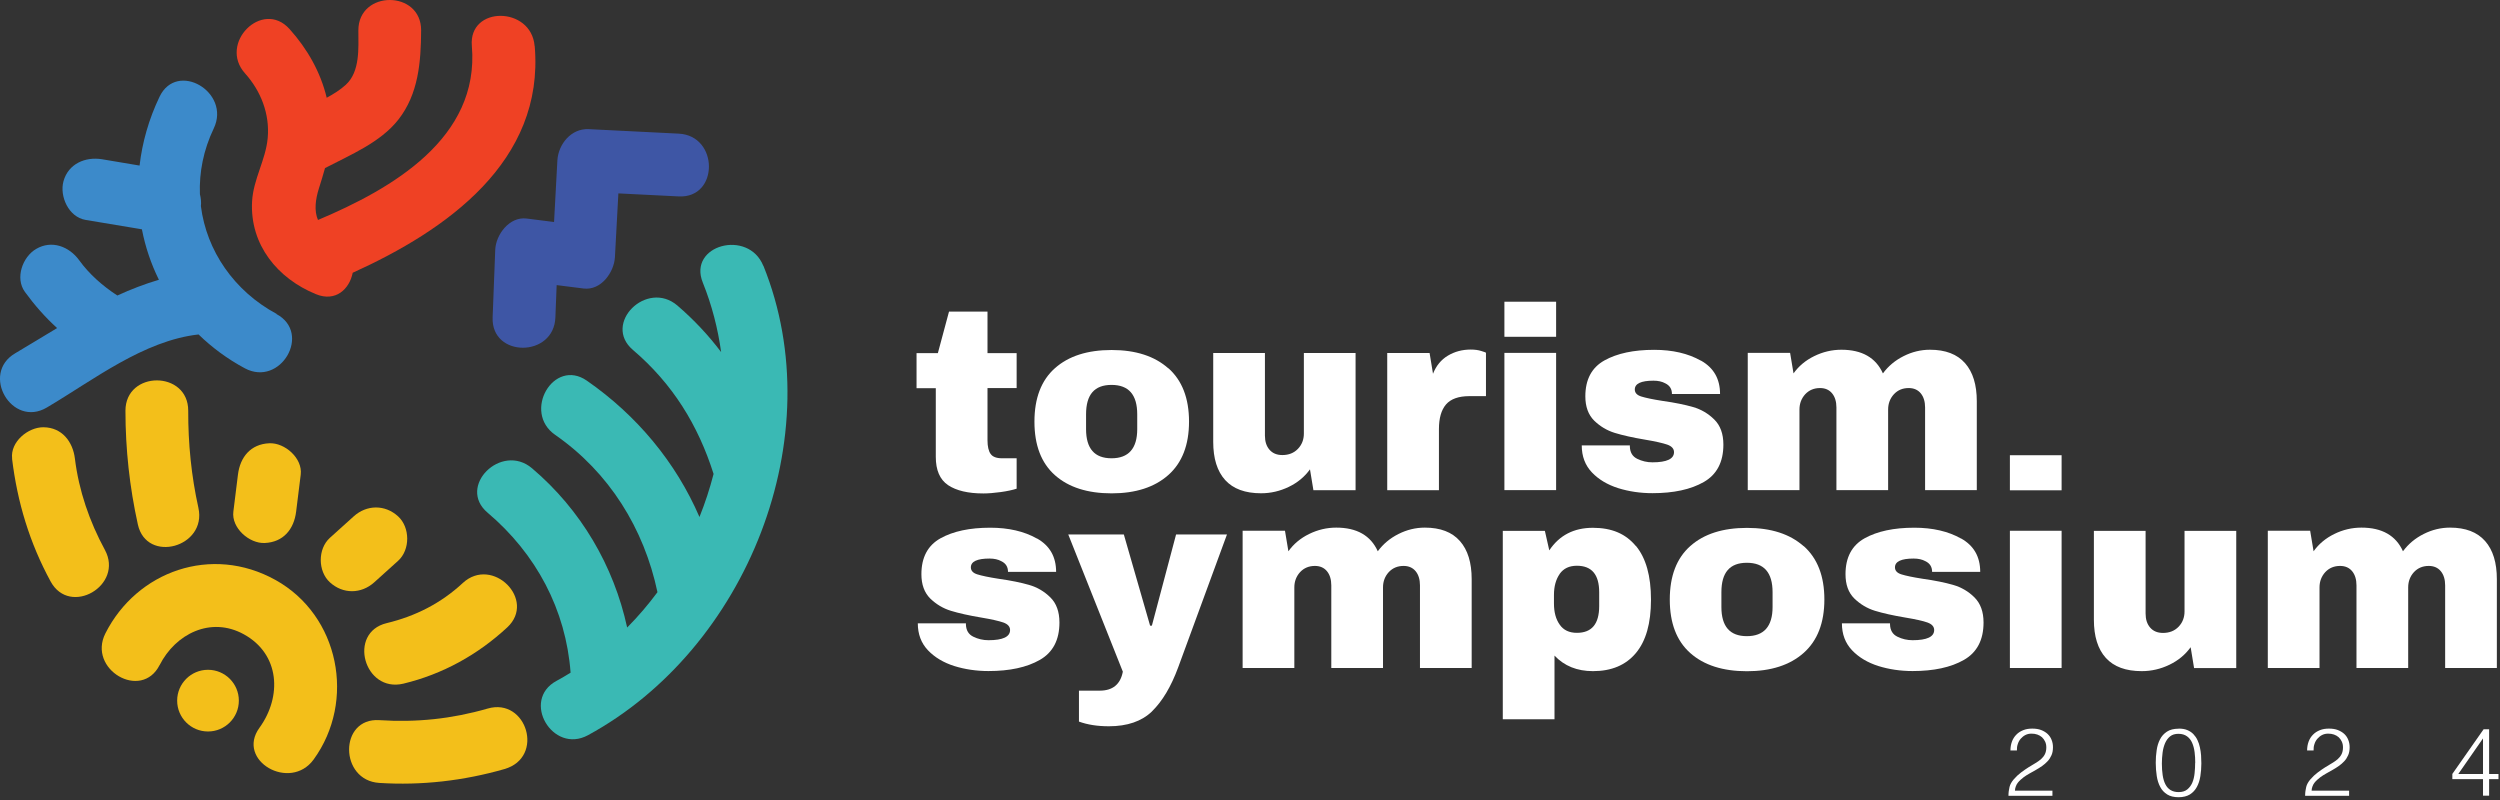 <svg width="278" height="89" viewBox="0 0 278 89" fill="none" xmlns="http://www.w3.org/2000/svg">
<rect x="0" y="0" width="278" height="89" fill="#333333" stroke="none"/>
<path d="M113.05 39.251V43.151H109.81V48.961C109.81 49.651 109.93 50.161 110.16 50.481C110.39 50.801 110.81 50.961 111.43 50.961H113.05V54.341C112.59 54.491 111.99 54.621 111.26 54.721C110.53 54.821 109.89 54.871 109.35 54.871C107.65 54.871 106.35 54.561 105.43 53.951C104.51 53.331 104.06 52.281 104.06 50.801V43.171H101.92V39.271H104.29L105.53 34.651H109.81V39.271H113.05V39.251Z" fill="white"/>
<path d="M129.92 40.941C131.45 42.301 132.22 44.281 132.22 46.881C132.22 49.481 131.45 51.461 129.92 52.821C128.39 54.181 126.28 54.861 123.61 54.861C120.94 54.861 118.83 54.191 117.31 52.841C115.79 51.491 115.03 49.511 115.03 46.891C115.03 44.271 115.79 42.291 117.31 40.941C118.83 39.591 120.93 38.921 123.61 38.921C126.29 38.921 128.39 39.601 129.92 40.961V40.941ZM120.77 46.071V47.721C120.77 49.881 121.71 50.961 123.6 50.961C125.49 50.961 126.46 49.881 126.46 47.721V46.071C126.46 43.891 125.51 42.801 123.6 42.801C121.69 42.801 120.77 43.891 120.77 46.071Z" fill="white"/>
<path d="M146.05 54.502L145.67 52.191C145.07 53.022 144.29 53.672 143.31 54.142C142.34 54.611 141.31 54.852 140.23 54.852C138.46 54.852 137.13 54.361 136.24 53.382C135.35 52.401 134.91 50.981 134.91 49.132V39.252H140.66V48.441C140.66 49.102 140.83 49.621 141.17 50.011C141.51 50.401 141.98 50.602 142.6 50.602C143.31 50.602 143.89 50.371 144.33 49.911C144.77 49.452 144.99 48.882 144.99 48.212V39.252H150.74V54.511H146.03L146.05 54.502Z" fill="white"/>
<path d="M164.72 39.031C165.07 39.141 165.24 39.201 165.24 39.221V44.051H163.39C162.2 44.051 161.33 44.361 160.8 44.971C160.27 45.591 160.01 46.501 160.01 47.721V54.511H154.26V39.251H158.97L159.35 41.561C159.7 40.671 160.25 40.001 161 39.551C161.75 39.101 162.6 38.871 163.54 38.871C163.98 38.871 164.38 38.921 164.72 39.031Z" fill="white"/>
<path d="M167.29 37.451V33.551H173.04V37.451H167.29ZM167.29 54.501V39.241H173.04V54.501H167.29Z" fill="white"/>
<path d="M189.15 40.101C190.57 40.901 191.27 42.141 191.27 43.811H185.92C185.92 43.251 185.67 42.861 185.17 42.621C184.82 42.431 184.39 42.331 183.87 42.331C182.48 42.331 181.79 42.661 181.79 43.311C181.79 43.681 182.03 43.941 182.51 44.091C182.99 44.241 183.78 44.411 184.88 44.581C186.23 44.771 187.36 45.001 188.26 45.261C189.17 45.521 189.95 45.981 190.63 46.651C191.3 47.311 191.64 48.241 191.64 49.441C191.64 51.391 190.91 52.771 189.46 53.601C188.01 54.431 186.1 54.841 183.75 54.841C182.4 54.841 181.13 54.651 179.94 54.281C178.75 53.901 177.77 53.321 177.02 52.531C176.27 51.741 175.89 50.741 175.89 49.531H181.24V49.651C181.26 50.311 181.53 50.761 182.06 51.021C182.59 51.281 183.15 51.411 183.75 51.411C185.35 51.411 186.15 51.031 186.15 50.281C186.15 49.901 185.9 49.621 185.4 49.441C184.9 49.271 184.08 49.081 182.94 48.891C181.57 48.661 180.45 48.411 179.57 48.141C178.69 47.871 177.93 47.411 177.27 46.771C176.62 46.121 176.29 45.221 176.29 44.071C176.29 42.201 177 40.871 178.41 40.081C179.83 39.291 181.67 38.901 183.94 38.901C185.98 38.901 187.71 39.301 189.13 40.101H189.15Z" fill="white"/>
<path d="M218.52 40.391C219.39 41.381 219.82 42.791 219.82 44.621V54.501H214.07V45.311C214.07 44.661 213.91 44.131 213.59 43.741C213.27 43.351 212.82 43.151 212.25 43.151C211.57 43.151 211.03 43.381 210.6 43.841C210.18 44.301 209.96 44.871 209.96 45.541V54.501H204.21V45.311C204.21 44.661 204.05 44.131 203.73 43.741C203.41 43.351 202.96 43.151 202.39 43.151C201.72 43.151 201.17 43.381 200.74 43.841C200.32 44.301 200.1 44.871 200.1 45.541V54.501H194.35V39.241H199.06L199.44 41.521C200.02 40.711 200.78 40.071 201.74 39.601C202.7 39.131 203.7 38.891 204.76 38.891C207.05 38.891 208.59 39.771 209.38 41.521C209.98 40.711 210.74 40.071 211.68 39.601C212.61 39.131 213.59 38.891 214.61 38.891C216.34 38.891 217.64 39.391 218.51 40.381L218.52 40.391Z" fill="white"/>
<path d="M115.32 59.881C116.74 60.681 117.44 61.921 117.44 63.591H112.09C112.09 63.031 111.84 62.641 111.34 62.401C110.99 62.211 110.56 62.111 110.04 62.111C108.65 62.111 107.96 62.441 107.96 63.091C107.96 63.461 108.2 63.721 108.68 63.871C109.16 64.021 109.95 64.191 111.05 64.361C112.4 64.551 113.53 64.781 114.43 65.041C115.34 65.301 116.12 65.761 116.8 66.431C117.47 67.091 117.81 68.021 117.81 69.221C117.81 71.171 117.08 72.551 115.63 73.381C114.18 74.211 112.27 74.621 109.92 74.621C108.57 74.621 107.3 74.431 106.11 74.061C104.92 73.681 103.94 73.101 103.19 72.311C102.44 71.521 102.06 70.521 102.06 69.311H107.41V69.431C107.43 70.091 107.7 70.541 108.23 70.801C108.76 71.061 109.32 71.191 109.92 71.191C111.52 71.191 112.32 70.811 112.32 70.061C112.32 69.681 112.07 69.401 111.57 69.221C111.07 69.051 110.25 68.861 109.11 68.671C107.74 68.441 106.62 68.191 105.74 67.921C104.86 67.651 104.1 67.191 103.44 66.551C102.79 65.901 102.46 65.001 102.46 63.851C102.46 61.981 103.17 60.651 104.58 59.861C106 59.071 107.84 58.681 110.11 58.681C112.15 58.681 113.88 59.081 115.3 59.881H115.32Z" fill="white"/>
<path d="M128.11 79.101C126.96 80.211 125.36 80.761 123.3 80.761C122.05 80.761 120.94 80.591 119.98 80.241V76.801H122.29C123.73 76.801 124.59 76.101 124.86 74.691L118.79 59.431H124.97L127.89 69.571H128.09L130.78 59.431H136.44L131.01 74.221C130.22 76.361 129.25 77.981 128.11 79.091V79.101Z" fill="white"/>
<path d="M162.35 60.171C163.22 61.161 163.65 62.571 163.65 64.401V74.281H157.9V65.091C157.9 64.441 157.74 63.911 157.42 63.521C157.1 63.131 156.65 62.931 156.08 62.931C155.41 62.931 154.86 63.161 154.43 63.621C154.01 64.081 153.79 64.651 153.79 65.321V74.281H148.04V65.091C148.04 64.441 147.88 63.911 147.56 63.521C147.24 63.131 146.79 62.931 146.22 62.931C145.55 62.931 145 63.161 144.57 63.621C144.15 64.081 143.93 64.651 143.93 65.321V74.281H138.18V59.021H142.89L143.27 61.301C143.85 60.491 144.61 59.851 145.57 59.381C146.53 58.911 147.53 58.671 148.59 58.671C150.88 58.671 152.42 59.551 153.21 61.301C153.81 60.491 154.57 59.851 155.51 59.381C156.44 58.911 157.42 58.671 158.44 58.671C160.17 58.671 161.47 59.171 162.34 60.161L162.35 60.171Z" fill="white"/>
<path d="M181.91 60.701C183.03 62.051 183.59 64.041 183.59 66.681C183.59 69.321 183.03 71.281 181.91 72.621C180.79 73.961 179.2 74.631 177.14 74.631C175.37 74.631 173.94 74.051 172.86 72.901V79.981H167.11V59.031H171.79L172.28 61.201C173.4 59.521 175.02 58.691 177.13 58.691C179.24 58.691 180.78 59.361 181.9 60.711L181.91 60.701ZM173.44 63.821C173.02 64.421 172.8 65.201 172.8 66.161V67.111C172.8 68.071 173.01 68.861 173.44 69.461C173.86 70.071 174.5 70.371 175.35 70.371C177.01 70.371 177.83 69.381 177.83 67.391V65.861C177.83 63.891 177 62.911 175.35 62.911C174.5 62.911 173.87 63.211 173.44 63.811V63.821Z" fill="white"/>
<path d="M200.57 60.721C202.1 62.081 202.87 64.061 202.87 66.661C202.87 69.261 202.1 71.241 200.57 72.601C199.04 73.961 196.93 74.641 194.26 74.641C191.59 74.641 189.48 73.971 187.96 72.621C186.44 71.271 185.68 69.291 185.68 66.671C185.68 64.051 186.44 62.071 187.96 60.721C189.48 59.371 191.58 58.701 194.26 58.701C196.94 58.701 199.04 59.381 200.57 60.741V60.721ZM191.42 65.851V67.501C191.42 69.661 192.36 70.741 194.25 70.741C196.14 70.741 197.11 69.661 197.11 67.501V65.851C197.11 63.671 196.16 62.581 194.25 62.581C192.34 62.581 191.42 63.671 191.42 65.851Z" fill="white"/>
<path d="M218.08 59.881C219.5 60.681 220.2 61.921 220.2 63.591H214.85C214.85 63.031 214.6 62.641 214.1 62.401C213.75 62.211 213.32 62.111 212.8 62.111C211.41 62.111 210.72 62.441 210.72 63.091C210.72 63.461 210.96 63.721 211.44 63.871C211.92 64.021 212.71 64.191 213.81 64.361C215.16 64.551 216.29 64.781 217.19 65.041C218.09 65.301 218.89 65.761 219.56 66.431C220.23 67.101 220.57 68.021 220.57 69.221C220.57 71.171 219.84 72.551 218.39 73.381C216.94 74.211 215.03 74.621 212.68 74.621C211.33 74.621 210.06 74.431 208.87 74.061C207.68 73.681 206.7 73.101 205.95 72.311C205.2 71.521 204.82 70.521 204.82 69.311H210.17V69.431C210.19 70.091 210.46 70.541 210.99 70.801C211.52 71.061 212.08 71.191 212.68 71.191C214.28 71.191 215.08 70.811 215.08 70.061C215.08 69.681 214.83 69.401 214.33 69.221C213.83 69.041 213.01 68.861 211.87 68.671C210.5 68.441 209.38 68.191 208.5 67.921C207.62 67.651 206.86 67.191 206.2 66.551C205.54 65.901 205.22 65.001 205.22 63.851C205.22 61.981 205.93 60.651 207.34 59.861C208.76 59.071 210.6 58.681 212.87 58.681C214.91 58.681 216.64 59.081 218.06 59.881H218.08Z" fill="white"/>
<path d="M223.5 54.521V50.621H229.25V54.521H223.5ZM223.5 74.281V59.021H229.25V74.281H223.5Z" fill="white"/>
<path d="M243.98 74.281L243.6 71.971C243 72.801 242.22 73.451 241.24 73.921C240.27 74.391 239.24 74.631 238.16 74.631C236.39 74.631 235.06 74.141 234.17 73.161C233.28 72.181 232.84 70.761 232.84 68.911V59.031H238.59V68.221C238.59 68.881 238.76 69.401 239.1 69.791C239.44 70.181 239.91 70.381 240.53 70.381C241.24 70.381 241.82 70.151 242.26 69.691C242.7 69.231 242.92 68.661 242.92 67.991V59.031H248.67V74.291H243.96L243.98 74.281Z" fill="white"/>
<path d="M276.35 60.171C277.22 61.161 277.65 62.571 277.65 64.401V74.281H271.9V65.091C271.9 64.441 271.74 63.911 271.42 63.521C271.1 63.131 270.65 62.931 270.08 62.931C269.41 62.931 268.86 63.161 268.43 63.621C268.01 64.081 267.79 64.651 267.79 65.321V74.281H262.04V65.091C262.04 64.441 261.88 63.911 261.56 63.521C261.24 63.131 260.79 62.931 260.22 62.931C259.55 62.931 259 63.161 258.57 63.621C258.15 64.081 257.93 64.651 257.93 65.321V74.281H252.18V59.021H256.89L257.27 61.301C257.85 60.491 258.61 59.851 259.57 59.381C260.52 58.911 261.53 58.671 262.59 58.671C264.88 58.671 266.42 59.551 267.21 61.301C267.81 60.491 268.57 59.851 269.51 59.381C270.44 58.911 271.42 58.671 272.44 58.671C274.17 58.671 275.47 59.171 276.34 60.161L276.35 60.171Z" fill="white"/>
<path d="M59.45 5.111C59.07 0.671 52.08 0.621 52.47 5.111C53.35 15.381 43.58 20.991 35.36 24.461C34.91 23.431 35.09 22.151 35.45 20.991C35.69 20.211 35.94 19.451 36.14 18.691C38.98 17.211 42.3 15.841 44.29 13.311C46.54 10.451 46.81 6.881 46.83 3.371C46.84 -1.119 39.86 -1.129 39.85 3.371C39.85 5.341 40.06 7.951 38.46 9.421C37.86 9.971 37.12 10.441 36.33 10.871C35.65 8.031 34.19 5.441 32.19 3.221C29.17 -0.129 24.25 4.831 27.25 8.161C29.01 10.121 30.01 12.681 29.77 15.341C29.55 17.791 28.16 19.931 28.03 22.421C27.78 27.221 30.87 30.971 35.13 32.711C37.32 33.611 38.86 32.151 39.22 30.331C49.64 25.611 60.56 17.971 59.46 5.121L59.45 5.111Z" fill="#EF4124"/>
<path d="M17.75 73.961C19.51 70.481 23.44 68.511 27.11 70.531C31.15 72.751 31.36 77.471 28.85 80.931C26.21 84.571 32.26 88.061 34.88 84.451C39.6 77.941 37.74 68.441 30.63 64.491C23.52 60.541 15.22 63.511 11.72 70.431C9.7 74.431 15.72 77.971 17.75 73.951V73.961Z" fill="#F3BF1A"/>
<path d="M84.88 29.561C83.22 25.441 76.46 27.241 78.15 31.421C79.16 33.931 79.83 36.531 80.19 39.151C78.78 37.281 77.16 35.551 75.32 33.971C71.92 31.071 66.96 35.991 70.38 38.911C74.78 42.661 77.62 47.241 79.35 52.701C78.93 54.331 78.41 55.931 77.78 57.491C75.16 51.411 70.81 46.181 65.26 42.331C61.56 39.761 58.06 45.811 61.74 48.361C67.75 52.531 71.62 58.791 73.11 65.851C72.08 67.241 70.96 68.551 69.74 69.781C68.25 62.931 64.61 56.691 59.16 52.071C55.75 49.181 50.78 54.101 54.22 57.011C59.62 61.581 62.93 67.801 63.45 74.801C62.93 75.121 62.41 75.431 61.87 75.721C57.92 77.871 61.44 83.901 65.39 81.751C83.01 72.171 92.57 48.581 84.89 29.551L84.88 29.561Z" fill="#3AB9B4"/>
<path d="M61.76 35.301L62.05 27.791L58.56 31.282C60.67 31.552 62.78 31.811 64.89 32.081C66.83 32.331 68.29 30.282 68.38 28.591C68.57 25.012 68.76 21.431 68.96 17.852L65.47 21.341C68.8 21.512 72.14 21.672 75.47 21.841C79.96 22.072 79.95 15.081 75.47 14.861C72.14 14.691 68.8 14.531 65.47 14.361C63.51 14.261 62.08 16.041 61.98 17.852C61.79 21.431 61.6 25.012 61.4 28.591L64.89 25.102C62.78 24.831 60.67 24.571 58.56 24.301C56.64 24.061 55.13 26.102 55.07 27.791L54.78 35.301C54.61 39.791 61.59 39.791 61.76 35.301Z" fill="#3E56A5"/>
<path d="M30.77 34.911C26.02 32.361 22.97 27.871 22.34 22.931C22.39 22.491 22.34 22.031 22.23 21.591C22.14 19.171 22.62 16.681 23.77 14.281C25.7 10.251 19.68 6.701 17.74 10.761C16.55 13.241 15.82 15.831 15.52 18.411C14.13 18.181 12.75 17.951 11.36 17.711C9.5 17.401 7.6 18.201 7.06 20.151C6.6 21.821 7.63 24.131 9.5 24.451C11.59 24.801 13.69 25.151 15.78 25.501C16.16 27.451 16.79 29.331 17.67 31.111C16.08 31.581 14.55 32.171 13.05 32.861C11.4 31.791 9.91 30.471 8.8 28.931C7.69 27.411 5.76 26.661 4.02 27.681C2.51 28.561 1.65 30.921 2.77 32.461C3.84 33.931 5.03 35.281 6.35 36.481C4.79 37.411 3.24 38.371 1.68 39.291C-2.19 41.571 1.32 47.611 5.2 45.321C10.37 42.271 15.95 37.881 22.08 37.191C23.56 38.631 25.28 39.911 27.22 40.951C31.18 43.081 34.71 37.051 30.74 34.921L30.77 34.911Z" fill="#3C8ACA"/>
<path d="M1.34 51.001C1.93 55.851 3.29 60.361 5.63 64.661C7.78 68.611 13.81 65.091 11.66 61.141C9.95 57.991 8.77 54.571 8.33 51.001C8.1 49.111 6.89 47.531 4.84 47.511C3.13 47.491 1.12 49.131 1.35 51.001H1.34Z" fill="#F3BF1A"/>
<path d="M42.18 87.061C46.88 87.361 51.56 86.821 56.09 85.521C60.62 84.221 58.57 77.531 54.23 78.791C50.25 79.941 46.31 80.351 42.18 80.081C37.69 79.791 37.71 86.781 42.18 87.061Z" fill="#F3BF1A"/>
<path d="M32.93 56.891C33.1 55.521 33.27 54.151 33.44 52.781C33.67 50.961 31.67 49.211 29.95 49.291C27.87 49.381 26.7 50.831 26.46 52.781L25.95 56.891C25.72 58.711 27.72 60.461 29.44 60.381C31.52 60.291 32.69 58.841 32.93 56.891Z" fill="#F3BF1A"/>
<path d="M41.62 64.751L44.27 62.361C45.63 61.131 45.611 58.651 44.27 57.421C42.821 56.091 40.781 56.111 39.331 57.421L36.681 59.811C35.321 61.041 35.34 63.521 36.681 64.751C38.13 66.081 40.17 66.061 41.62 64.751Z" fill="#F3BF1A"/>
<path d="M22.06 56.461C21.27 52.891 20.92 49.321 20.93 45.671C20.94 41.181 13.96 41.171 13.95 45.671C13.95 49.931 14.41 54.161 15.33 58.321C16.3 62.711 23.04 60.851 22.06 56.461Z" fill="#F3BF1A"/>
<path d="M44.861 76.021C49.221 74.971 53.12 72.811 56.4 69.771C59.7 66.711 54.76 61.781 51.46 64.831C49.04 67.081 46.2 68.521 43.001 69.291C38.63 70.341 40.48 77.071 44.861 76.021Z" fill="#F3BF1A"/>
<path d="M23.13 81.341C25.024 81.341 26.56 79.805 26.56 77.911C26.56 76.017 25.024 74.481 23.13 74.481C21.236 74.481 19.7 76.017 19.7 77.911C19.7 79.805 21.236 81.341 23.13 81.341Z" fill="#F3BF1A"/>
<path d="M223.56 83.461C223.56 83.091 223.62 82.761 223.73 82.461C223.84 82.161 224.01 81.901 224.22 81.691C224.43 81.471 224.69 81.311 224.99 81.191C225.29 81.071 225.62 81.021 225.99 81.021C226.36 81.021 226.7 81.071 226.98 81.181C227.26 81.291 227.51 81.441 227.7 81.621C227.89 81.801 228.04 82.021 228.14 82.281C228.24 82.531 228.29 82.801 228.29 83.091C228.29 83.421 228.24 83.721 228.13 83.971C228.02 84.221 227.88 84.451 227.69 84.651C227.51 84.851 227.3 85.021 227.08 85.181C226.86 85.341 226.62 85.481 226.38 85.621C226.14 85.761 225.9 85.891 225.67 86.021C225.44 86.151 225.23 86.281 225.04 86.421C224.92 86.511 224.8 86.611 224.69 86.711C224.58 86.811 224.47 86.921 224.38 87.041C224.29 87.161 224.21 87.291 224.16 87.441C224.1 87.581 224.07 87.751 224.06 87.921H228.23V88.491H223.34C223.34 88.131 223.39 87.801 223.46 87.511C223.53 87.221 223.69 86.941 223.93 86.661C224.19 86.361 224.46 86.111 224.74 85.901C225.02 85.691 225.29 85.501 225.56 85.331C225.83 85.161 226.08 85.011 226.32 84.871C226.56 84.731 226.77 84.581 226.96 84.421C227.14 84.261 227.29 84.071 227.39 83.871C227.49 83.671 227.55 83.411 227.55 83.121C227.55 82.881 227.51 82.661 227.42 82.471C227.33 82.281 227.22 82.121 227.07 81.981C226.92 81.851 226.75 81.751 226.55 81.681C226.35 81.611 226.14 81.581 225.9 81.581C225.65 81.581 225.43 81.631 225.23 81.731C225.03 81.831 224.86 81.971 224.71 82.141C224.56 82.311 224.45 82.511 224.38 82.731C224.3 82.961 224.27 83.201 224.28 83.451H223.56V83.461Z" fill="white"/>
<path d="M242.27 81.021C242.64 81.021 242.96 81.071 243.22 81.181C243.48 81.291 243.72 81.441 243.9 81.631C244.08 81.821 244.24 82.041 244.36 82.301C244.48 82.551 244.57 82.821 244.63 83.111C244.69 83.401 244.74 83.691 244.76 84.001C244.78 84.311 244.79 84.601 244.79 84.891C244.79 85.391 244.75 85.861 244.68 86.311C244.61 86.761 244.48 87.161 244.29 87.511C244.1 87.861 243.85 88.131 243.52 88.341C243.19 88.541 242.77 88.651 242.26 88.651C241.75 88.651 241.32 88.551 240.99 88.341C240.66 88.131 240.4 87.861 240.22 87.511C240.03 87.161 239.9 86.751 239.83 86.291C239.76 85.831 239.72 85.341 239.72 84.821C239.72 84.351 239.75 83.881 239.82 83.431C239.88 82.981 240.01 82.571 240.19 82.221C240.37 81.861 240.63 81.581 240.96 81.361C241.29 81.141 241.73 81.031 242.26 81.031L242.27 81.021ZM244.11 84.821C244.11 84.421 244.09 84.021 244.04 83.641C243.99 83.251 243.9 82.911 243.77 82.611C243.64 82.311 243.45 82.061 243.2 81.881C242.95 81.701 242.64 81.601 242.24 81.601C241.86 81.601 241.56 81.691 241.32 81.881C241.08 82.071 240.9 82.321 240.76 82.631C240.63 82.941 240.53 83.291 240.48 83.691C240.43 84.091 240.4 84.491 240.4 84.901C240.4 85.381 240.43 85.821 240.49 86.211C240.55 86.601 240.65 86.941 240.79 87.211C240.93 87.491 241.12 87.701 241.36 87.851C241.6 88.001 241.9 88.081 242.26 88.081C242.66 88.081 242.99 87.981 243.23 87.781C243.47 87.581 243.66 87.331 243.79 87.021C243.92 86.711 244 86.361 244.04 85.971C244.08 85.581 244.1 85.201 244.1 84.831L244.11 84.821Z" fill="white"/>
<path d="M256.55 83.461C256.55 83.091 256.61 82.761 256.72 82.461C256.83 82.161 257 81.901 257.21 81.691C257.42 81.471 257.68 81.311 257.98 81.191C258.28 81.071 258.61 81.021 258.98 81.021C259.35 81.021 259.69 81.071 259.97 81.181C260.25 81.291 260.5 81.441 260.69 81.621C260.88 81.801 261.03 82.021 261.13 82.281C261.23 82.531 261.28 82.801 261.28 83.091C261.28 83.421 261.23 83.721 261.12 83.971C261.01 84.221 260.87 84.451 260.68 84.651C260.5 84.851 260.29 85.021 260.07 85.181C259.85 85.341 259.61 85.481 259.37 85.621C259.13 85.761 258.89 85.891 258.66 86.021C258.43 86.151 258.22 86.281 258.03 86.421C257.91 86.511 257.79 86.611 257.68 86.711C257.57 86.811 257.46 86.921 257.37 87.041C257.28 87.161 257.2 87.291 257.15 87.441C257.09 87.581 257.06 87.751 257.05 87.921H261.22V88.491H256.33C256.33 88.131 256.38 87.801 256.45 87.511C256.52 87.221 256.68 86.941 256.92 86.661C257.18 86.361 257.45 86.111 257.73 85.901C258.01 85.691 258.28 85.501 258.55 85.331C258.82 85.161 259.07 85.011 259.31 84.871C259.55 84.731 259.76 84.581 259.95 84.421C260.13 84.261 260.28 84.071 260.38 83.871C260.48 83.671 260.54 83.411 260.54 83.121C260.54 82.881 260.5 82.661 260.41 82.471C260.32 82.281 260.21 82.121 260.06 81.981C259.91 81.851 259.74 81.751 259.54 81.681C259.34 81.611 259.13 81.581 258.89 81.581C258.64 81.581 258.42 81.631 258.22 81.731C258.02 81.831 257.85 81.971 257.7 82.141C257.55 82.311 257.44 82.511 257.37 82.731C257.29 82.961 257.26 83.201 257.27 83.451H256.55V83.461Z" fill="white"/>
<path d="M276.11 86.641H272.7V86.061L276.18 81.091H276.79V86.071H277.83V86.641H276.79V88.481H276.11V86.641ZM273.36 86.071H276.11V82.111L273.36 86.071Z" fill="white"/>
</svg>
